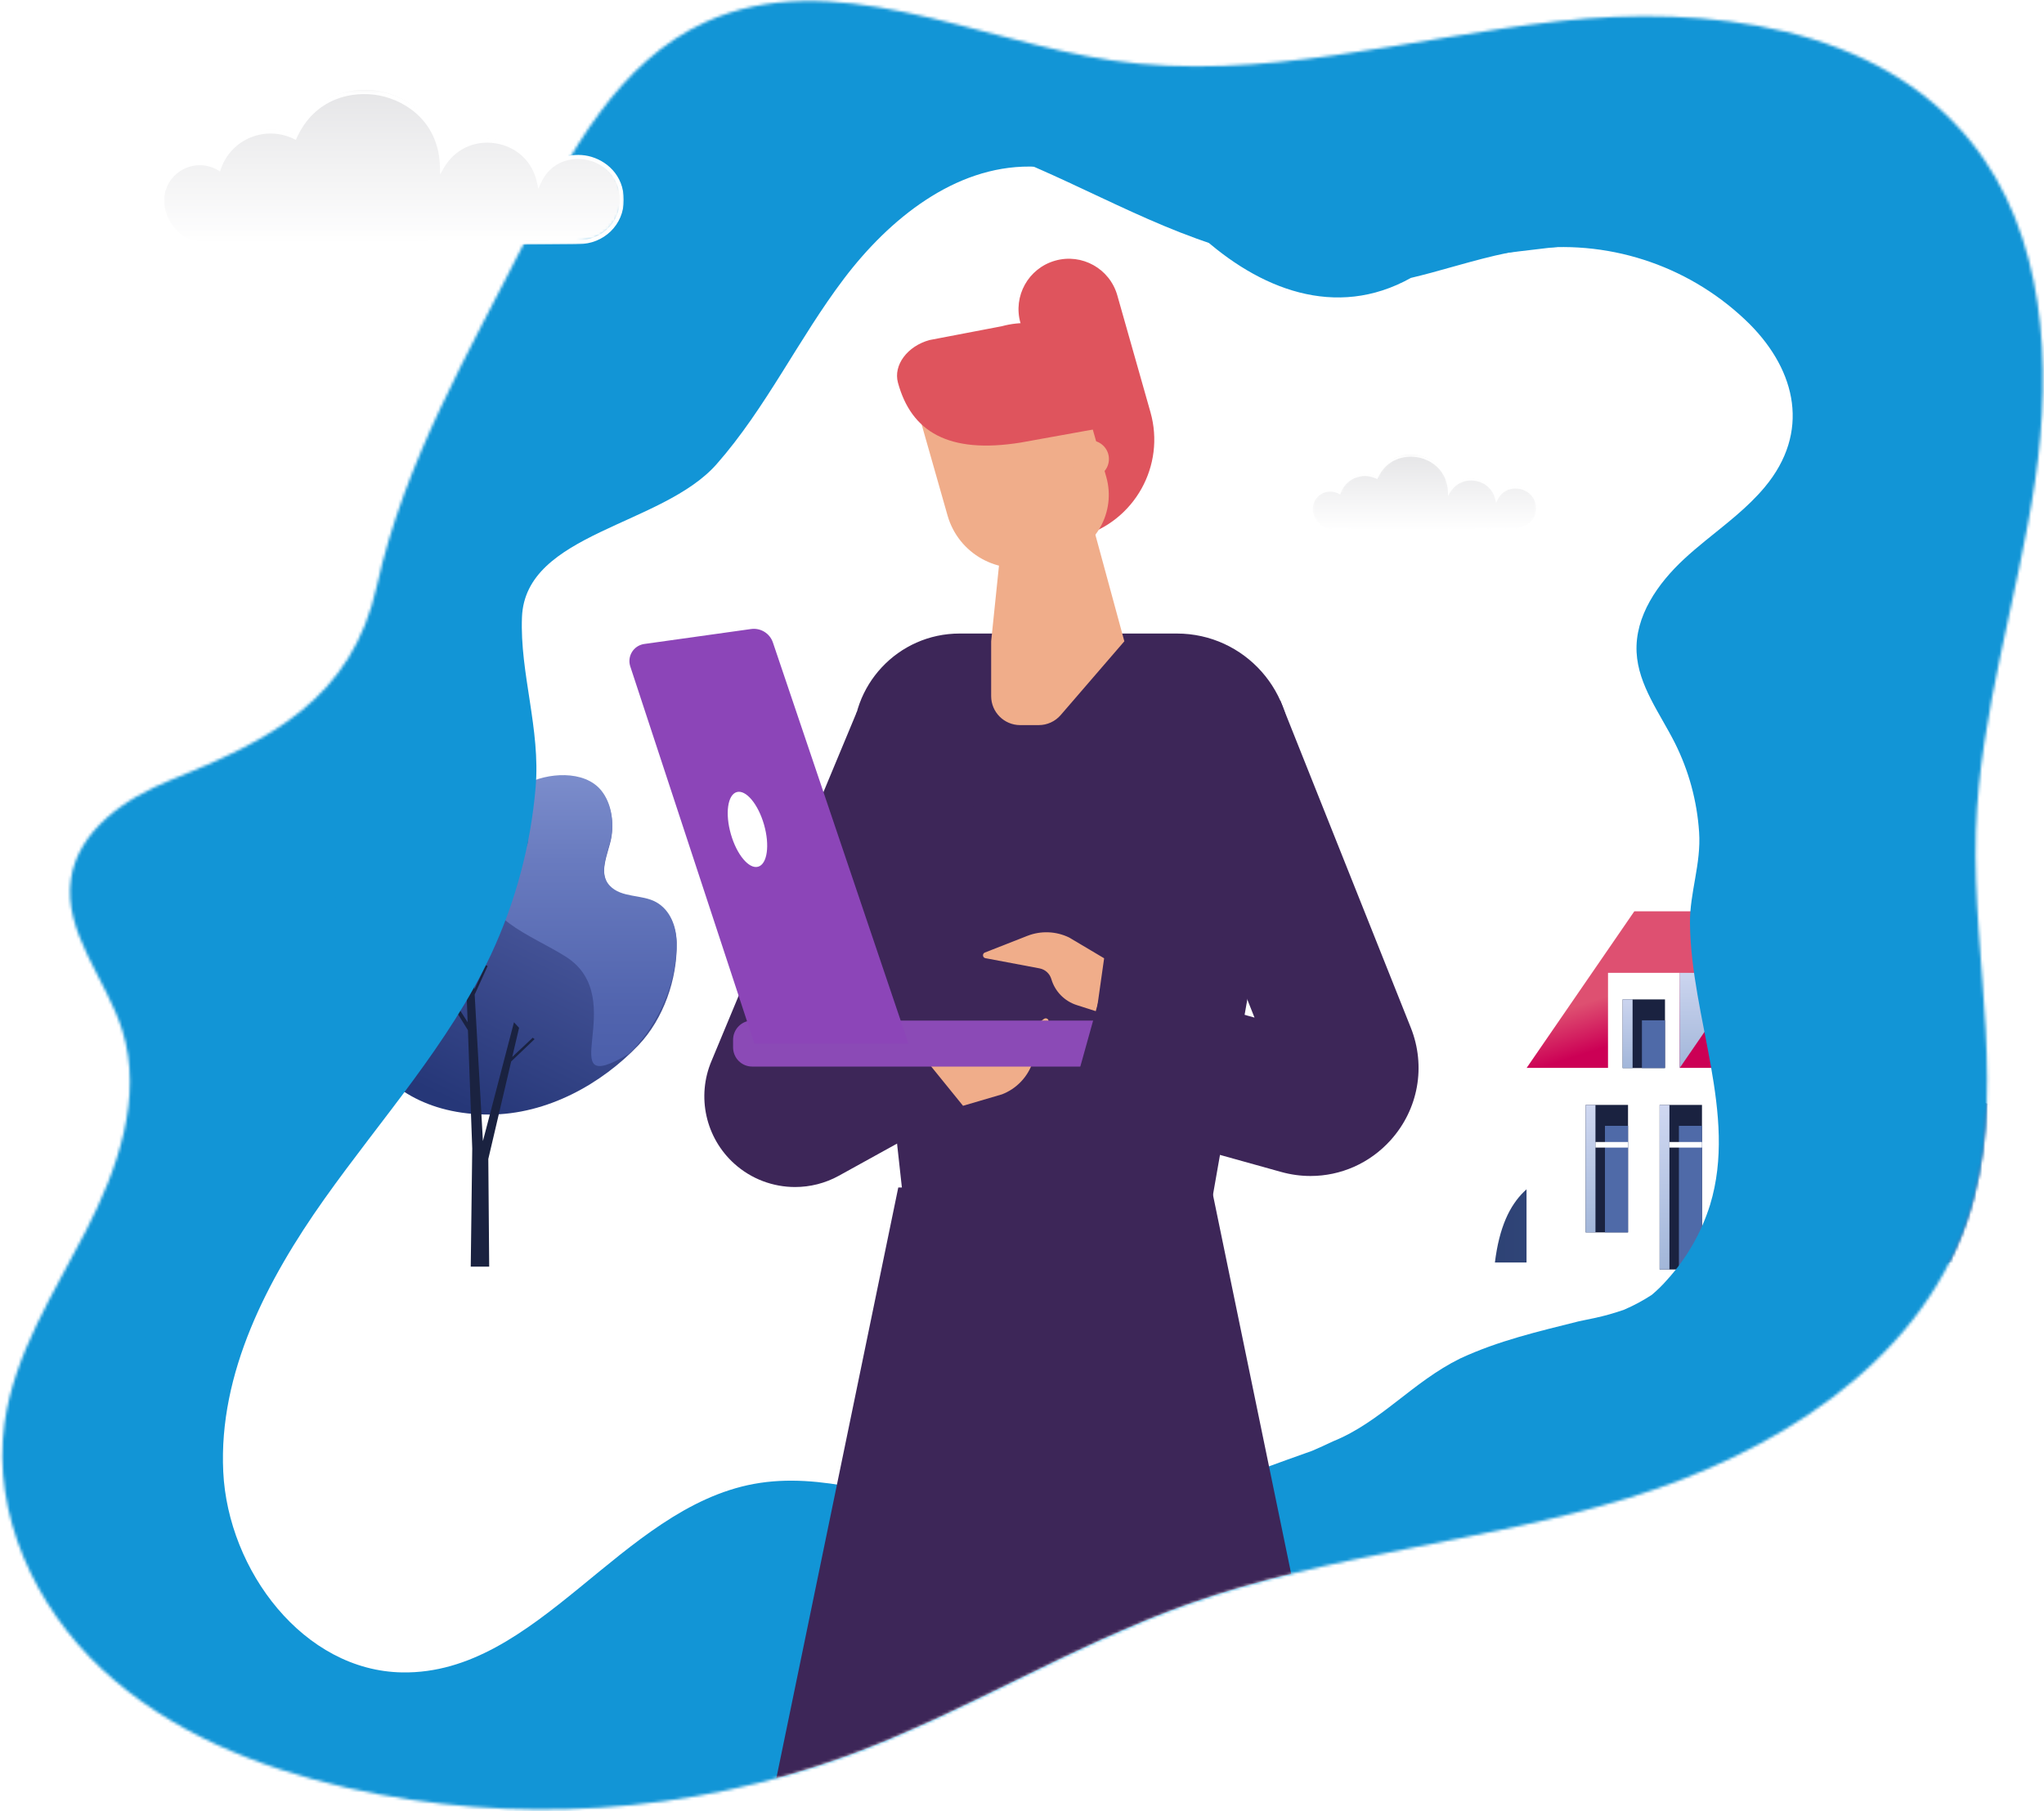 <?xml version="1.0" encoding="UTF-8"?>
<svg width="711px" height="630px" viewBox="0 0 711 630" version="1.1" xmlns="http://www.w3.org/2000/svg" xmlns:xlink="http://www.w3.org/1999/xlink">
    <!-- Generator: Sketch 61 (89581) - https://sketch.com -->
    <title>SCENE9-blue</title>
    <desc>Created with Sketch.</desc>
    <defs>
        <path d="M684.026,425.122 C666.876,474.842 616.596,505.742 566.306,521.102 C516.016,536.462 462.626,540.452 413.086,558.082 C372.566,572.492 335.656,595.682 295.306,610.542 C239.402,631.01 178.786,634.943 120.706,621.872 C89.586,614.802 58.876,602.422 35.53,580.662 C12.184,558.902 -2.825,526.642 1.588,495.032 C4.948,470.962 18.712,449.872 29.836,428.262 C40.96,406.652 49.806,381.592 42.546,358.402 C36.926,340.452 21.946,324.332 24.701,305.722 C27.195,288.902 43.446,277.742 59.216,271.402 C94.136,257.362 122.356,243.232 131.106,203.772 C140.786,160.192 163.256,122.362 183.266,82.672 C198.166,53.112 215.196,21.452 245.316,7.722 C289.236,-12.308 338.996,13.972 386.746,21.022 C438.326,28.642 490.146,13.182 541.966,7.402 C593.786,1.622 653.046,8.792 685.696,49.452 C711.476,81.562 713.896,126.652 707.886,167.382 C701.876,208.112 688.636,247.892 687.306,289.052 C685.846,334.682 698.906,381.962 684.026,425.122 Z" id="path-1"></path>
        <linearGradient x1="168.94%" y1="49.995%" x2="-35.994%" y2="49.995%" id="linearGradient-3">
            <stop stop-color="#5473BA" offset="0%"></stop>
            <stop stop-color="#4F6DB1" offset="18%"></stop>
            <stop stop-color="#425B99" offset="48%"></stop>
            <stop stop-color="#2C4071" offset="86%"></stop>
            <stop stop-color="#233461" offset="100%"></stop>
        </linearGradient>
        <linearGradient x1="71.739%" y1="91.178%" x2="28.356%" y2="6.595%" id="linearGradient-4">
            <stop stop-color="#263778" offset="0%"></stop>
            <stop stop-color="#5A67AD" offset="100%"></stop>
        </linearGradient>
        <linearGradient x1="50.002%" y1="99.991%" x2="50.002%" y2="-39.438%" id="linearGradient-5">
            <stop stop-color="#485BA8" offset="0%"></stop>
            <stop stop-color="#5164AE" offset="20%"></stop>
            <stop stop-color="#697BBF" offset="52%"></stop>
            <stop stop-color="#91A2DA" offset="92%"></stop>
            <stop stop-color="#99AAE0" offset="100%"></stop>
        </linearGradient>
        <linearGradient x1="50.003%" y1="100%" x2="50.003%" y2="0%" id="linearGradient-6">
            <stop stop-color="#A2B6D9" offset="0%"></stop>
            <stop stop-color="#E0E4FA" offset="100%"></stop>
        </linearGradient>
        <linearGradient x1="50.003%" y1="-16.622%" x2="50.003%" y2="87.021%" id="linearGradient-7">
            <stop stop-color="#A2B6D9" offset="0%"></stop>
            <stop stop-color="#E0E4FA" offset="100%"></stop>
        </linearGradient>
        <linearGradient x1="50%" y1="-0.011%" x2="50%" y2="150.4%" id="linearGradient-8">
            <stop stop-color="#A2B6D9" offset="0%"></stop>
            <stop stop-color="#E0E4FA" offset="100%"></stop>
        </linearGradient>
        <linearGradient x1="58.581%" y1="62.541%" x2="43.522%" y2="40.529%" id="linearGradient-9">
            <stop stop-color="#CC0055" offset="0%"></stop>
            <stop stop-color="#DE5071" offset="100%"></stop>
        </linearGradient>
        <linearGradient x1="49.855%" y1="-0.021%" x2="49.855%" y2="151.12%" id="linearGradient-10">
            <stop stop-color="#A2B6D9" offset="0%"></stop>
            <stop stop-color="#E0E4FA" offset="100%"></stop>
        </linearGradient>
        <linearGradient x1="50%" y1="3.20461263e-14%" x2="50%" y2="137.761%" id="linearGradient-11">
            <stop stop-color="#A2B6D9" offset="0%"></stop>
            <stop stop-color="#E0E4FA" offset="100%"></stop>
        </linearGradient>
        <linearGradient x1="50%" y1="0%" x2="50%" y2="137.147%" id="linearGradient-12">
            <stop stop-color="#A2B6D9" offset="0%"></stop>
            <stop stop-color="#E0E4FA" offset="100%"></stop>
        </linearGradient>
        <linearGradient x1="50%" y1="100%" x2="50%" y2="-47.426%" id="linearGradient-13">
            <stop stop-color="#A2B6D9" offset="0%"></stop>
            <stop stop-color="#E0E4FA" offset="100%"></stop>
        </linearGradient>
        <path d="M30.95,13.041 C26.88,5.826 16.087,7.559 14.436,15.65 L14.436,15.65 C11.162,8.381 0.349,10.758 0.349,18.703 L0.349,18.703 C0.349,22.802 3.651,25.954 7.726,25.954 L7.726,25.954 C7.726,25.954 7.192,26.109 72.173,26.109 L72.173,26.109 C75.719,26.109 78.594,22.397 78.594,18.829 L78.594,18.829 C78.594,13.825 73.18,10.739 68.921,13.267 L68.921,13.267 C67.137,7.917 61.044,5.375 55.993,7.89 L55.993,7.89 C53.616,2.551 48.898,0.116 44.192,0.116 L44.192,0.116 C37.629,0.116 31.089,4.85 30.95,13.041" id="path-14"></path>
        <linearGradient x1="50%" y1="102.237%" x2="50%" y2="-5.501%" id="linearGradient-16">
            <stop stop-color="#FFFFFF" offset="0%"></stop>
            <stop stop-color="#E4E4E6" offset="100%"></stop>
        </linearGradient>
        <polygon id="path-17" points="0 0.153 79.056 0.153 79.056 26.576 0 26.576"></polygon>
        <filter x="-1.0%" y="-1.0%" width="101.9%" height="101.9%" filterUnits="objectBoundingBox" id="filter-19">
            <feOffset dx="0" dy="0" in="SourceAlpha" result="shadowOffsetOuter1"></feOffset>
            <feGaussianBlur stdDeviation="5" in="shadowOffsetOuter1" result="shadowBlurOuter1"></feGaussianBlur>
            <feColorMatrix values="0 0 0 0 0   0 0 0 0 0   0 0 0 0 0  0 0 0 0.972 0" type="matrix" in="shadowBlurOuter1" result="shadowMatrixOuter1"></feColorMatrix>
            <feMerge>
                <feMergeNode in="shadowMatrixOuter1"></feMergeNode>
                <feMergeNode in="SourceGraphic"></feMergeNode>
            </feMerge>
        </filter>
        <filter x="-4.2%" y="-4.2%" width="108.3%" height="108.3%" filterUnits="objectBoundingBox" id="filter-20">
            <feOffset dx="5" dy="5" in="SourceAlpha" result="shadowOffsetOuter1"></feOffset>
            <feGaussianBlur stdDeviation="20" in="shadowOffsetOuter1" result="shadowBlurOuter1"></feGaussianBlur>
            <feColorMatrix values="0 0 0 0 0   0 0 0 0 0   0 0 0 0 0  0 0 0 0.884 0" type="matrix" in="shadowBlurOuter1" result="shadowMatrixOuter1"></feColorMatrix>
            <feMerge>
                <feMergeNode in="shadowMatrixOuter1"></feMergeNode>
                <feMergeNode in="SourceGraphic"></feMergeNode>
            </feMerge>
        </filter>
        <filter x="-4.6%" y="-4.6%" width="109.2%" height="109.2%" filterUnits="objectBoundingBox" id="filter-21">
            <feOffset dx="0" dy="0" in="SourceAlpha" result="shadowOffsetOuter1"></feOffset>
            <feGaussianBlur stdDeviation="25" in="shadowOffsetOuter1" result="shadowBlurOuter1"></feGaussianBlur>
            <feColorMatrix values="0 0 0 0 0   0 0 0 0 0   0 0 0 0 0  0 0 0 0.897 0" type="matrix" in="shadowBlurOuter1" result="shadowMatrixOuter1"></feColorMatrix>
            <feMerge>
                <feMergeNode in="shadowMatrixOuter1"></feMergeNode>
                <feMergeNode in="SourceGraphic"></feMergeNode>
            </feMerge>
        </filter>
        <path d="M63.163,26.615 C54.857,11.89 32.831,15.426 29.461,31.939 L29.461,31.939 C22.78,17.103 0.711,21.955 0.711,38.169 L0.711,38.169 C0.711,46.536 7.452,52.968 15.768,52.968 L15.768,52.968 C15.768,52.968 14.678,53.284 147.293,53.284 L147.293,53.284 C154.529,53.284 160.395,45.708 160.395,38.427 L160.395,38.427 C160.395,28.215 149.347,21.917 140.654,27.075 L140.654,27.075 C137.013,16.158 124.58,10.97 114.272,16.102 L114.272,16.102 C109.419,5.206 99.791,0.238 90.187,0.237 L90.187,0.237 C76.794,0.236 63.448,9.897 63.163,26.615" id="path-22"></path>
        <linearGradient x1="50%" y1="102.237%" x2="50%" y2="-5.501%" id="linearGradient-24">
            <stop stop-color="#FFFFFF" offset="0%"></stop>
            <stop stop-color="#E4E4E6" offset="100%"></stop>
        </linearGradient>
        <polygon id="path-25" points="0 0.313 161.339 0.313 161.339 54.236 0 54.236"></polygon>
    </defs>
    <g id="SCENE9-blue" stroke="none" stroke-width="1" fill="none" fill-rule="evenodd">
        <mask id="mask-2" fill="white">
            <use xlink:href="#path-1"></use>
        </mask>
        <g id="MASK"></g>
        <rect id="ground" stroke="#979797" fill="#D3D7E5" mask="url(#mask-2)" x="-829" y="-303" width="1620" height="934"></rect>
        <rect id="sky" stroke="#979797" fill="#92B7D8" mask="url(#mask-2)" x="-829" y="-495" width="1620" height="934"></rect>
        <g id="bush2" mask="url(#mask-2)" fill="url(#linearGradient-3)" fill-rule="nonzero">
            <g transform="translate(520, 368)" id="Path">
                <path d="M251.29,35.3 C245.309,34.267 239.179,34.492 233.29,35.96 C199,44.37 191.5,26 177.39,18.39 C151.56,4.39 138.85,39.08 122.7,21.26 C100.16,-3.61 81.9,-6.15 67.34,16.77 C46.41,49.73 6.05,21.89 0,71.15 L251.29,71.15 L251.29,35.3 Z"></path>
            </g>
        </g>
        <g id="scene" mask="url(#mask-2)">
            <g transform="translate(-690, -790)">
                <g id="tree" transform="translate(863, 1145) scale(-1, 1) translate(-863, -1145) translate(800, 1059)">
                    <path d="M115.92,29.232 C116.172,14.307 102.507,9.614 89.252,13.778 C79.222,16.928 78.41,18.302 53.021,4.259 C45.908,0.334 32.697,-0.895 26.775,6.565 C23.304,10.931 22.415,17.275 23.386,22.567 C24.318,27.657 28.18,34.996 23.89,39.577 C19.807,43.917 12.707,42.544 7.755,45.303 C2.804,48.063 0.756,53.758 0.63,59.088 C0.372,71.543 5.229,85.434 13.86,94.5 C26.643,107.919 45.574,118.692 65.873,118.692 C87.242,118.692 101.934,109.368 109.721,95.426 C115.429,85.207 118.409,81.894 122.51,76.791 C127.506,70.573 126.347,62.496 121.502,56.341 C112.921,45.429 115.731,39.52 115.92,29.232 Z" id="Path" fill="url(#linearGradient-4)" fill-rule="nonzero"></path>
                    <path d="M90.008,13.06 L89.24,13.28 C79.21,16.43 78.397,17.804 53.008,3.755 C45.908,-0.17 32.697,-1.399 26.775,6.061 C23.304,10.427 22.409,16.771 23.386,22.063 C24.324,27.147 28.18,34.499 23.89,39.073 C19.814,43.413 12.707,42.04 7.762,44.799 C2.816,47.559 0.756,53.254 0.63,58.59 C0.359,71.045 5.752,84.477 13.86,93.977 C14.921,95.23 16.044,96.428 17.224,97.568 C45.083,114.017 16.122,78.492 39.117,63.819 C50.476,56.549 72.45,48.919 62.868,37.359 C55.887,28.911 50.589,25.616 52.718,20.979 C53.89,18.415 57.305,16.002 68.097,17.911 C82.851,20.519 93.631,15.435 90.008,13.06 Z" id="Path" fill="url(#linearGradient-5)" fill-rule="nonzero"></path>
                    <polygon id="Path" fill="#1A2240" fill-rule="nonzero" points="73.231 89.359 83.267 73.162 82.341 72.463 73.332 86.575 74.183 63.233 71.77 61.318 70.988 75.146 67.032 66.73 66.364 67.026 70.888 76.961 68.021 127.909 57.217 86.594 55.44 88.521 57.821 98.658 50.69 91.961 50.047 92.453 58.187 100.22 66.144 134.133 65.835 171.593 72.255 171.593 71.732 130.511"></polygon>
                </g>
                <g id="house" transform="translate(1221, 1107)">
                    <polygon id="Path" fill="url(#linearGradient-6)" fill-rule="nonzero" points="81.6 124.585 156.595 124.585 156.595 54.52 119.1 0 81.6 54.52"></polygon>
                    <rect id="Rectangle" fill="#FFFFFF" fill-rule="nonzero" x="94.82" y="67.335" width="72.79" height="57.245"></rect>
                    <rect id="Rectangle" fill="url(#linearGradient-7)" fill-rule="nonzero" transform="translate(205.107, 95.963) rotate(180) translate(-205.107, -95.963) " x="167.61" y="67.34" width="74.995" height="57.245"></rect>
                    <rect id="Rectangle" fill="#9D9494" fill-rule="nonzero" x="105.83" y="80.24" width="50.765" height="44.345"></rect>
                    <rect id="Rectangle" fill="url(#linearGradient-8)" fill-rule="nonzero" transform="translate(107.535, 102.407) rotate(180) translate(-107.535, -102.407) " x="105.83" y="80.235" width="3.41" height="44.345"></rect>
                    <rect id="Rectangle" fill="#1A2240" fill-rule="nonzero" x="112.44" y="29.79" width="13.32" height="24.73"></rect>
                    <rect id="Rectangle" fill="#FFFFFF" fill-rule="nonzero" x="122.3" y="29.79" width="3.46" height="24.73"></rect>
                    <rect id="Rectangle" fill="#415680" fill-rule="nonzero" x="109.24" y="80.24" width="47.355" height="1"></rect>
                    <rect id="Rectangle" fill="#415680" fill-rule="nonzero" x="109.24" y="83.855" width="47.355" height="1"></rect>
                    <rect id="Rectangle" fill="#415680" fill-rule="nonzero" x="109.24" y="87.47" width="47.355" height="1"></rect>
                    <rect id="Rectangle" fill="#415680" fill-rule="nonzero" x="109.24" y="91.08" width="47.355" height="1"></rect>
                    <rect id="Rectangle" fill="#415680" fill-rule="nonzero" x="109.24" y="94.695" width="47.355" height="1"></rect>
                    <rect id="Rectangle" fill="#415680" fill-rule="nonzero" x="109.24" y="98.31" width="47.355" height="1"></rect>
                    <rect id="Rectangle" fill="#415680" fill-rule="nonzero" x="109.24" y="101.925" width="47.355" height="1"></rect>
                    <rect id="Rectangle" fill="#415680" fill-rule="nonzero" x="109.24" y="105.54" width="47.355" height="1"></rect>
                    <rect id="Rectangle" fill="#415680" fill-rule="nonzero" x="109.24" y="109.155" width="47.355" height="1"></rect>
                    <rect id="Rectangle" fill="#415680" fill-rule="nonzero" x="109.24" y="112.77" width="47.355" height="1"></rect>
                    <rect id="Rectangle" fill="#415680" fill-rule="nonzero" x="109.24" y="116.385" width="47.355" height="1"></rect>
                    <rect id="Rectangle" fill="#415680" fill-rule="nonzero" x="109.24" y="120" width="47.355" height="1"></rect>
                    <rect id="Rectangle" fill="#415680" fill-rule="nonzero" x="109.24" y="123.615" width="47.355" height="1"></rect>
                    <polygon id="Path" fill="url(#linearGradient-9)" fill-rule="nonzero" points="37.49 0 119.1 0 81.6 54.52 0 54.52"></polygon>
                    <polygon id="Path" fill="#FFFFFF" fill-rule="nonzero" points="53.255 54.52 53.255 21.395 28.345 21.395 28.345 54.52 0 54.52 0 124.585 81.6 124.585 81.6 54.52"></polygon>
                    <rect id="Rectangle" fill="#1A2240" fill-rule="nonzero" transform="translate(40.797, 42.578) rotate(-180) translate(-40.797, -42.578) " x="33.43" y="30.64" width="14.735" height="23.875"></rect>
                    <rect id="Rectangle" fill="url(#linearGradient-10)" fill-rule="nonzero" transform="translate(35.16, 42.578) rotate(-180) translate(-35.16, -42.578) " x="33.43" y="30.64" width="3.46" height="23.875"></rect>
                    <rect id="Rectangle" fill="#1A2240" fill-rule="nonzero" x="20.57" y="67.335" width="14.735" height="44.345"></rect>
                    <rect id="Rectangle" fill="url(#linearGradient-11)" fill-rule="nonzero" transform="translate(22.275, 89.513) rotate(180) translate(-22.275, -89.513) " x="20.57" y="67.34" width="3.41" height="44.345"></rect>
                    <rect id="Rectangle" fill="#1A2240" fill-rule="nonzero" transform="translate(53.663, 95.963) rotate(180) translate(-53.663, -95.963) " x="46.295" y="67.34" width="14.735" height="57.245"></rect>
                    <rect id="Rectangle" fill="url(#linearGradient-12)" fill-rule="nonzero" transform="translate(48, 95.963) rotate(180) translate(-48, -95.963) " x="46.295" y="67.34" width="3.41" height="57.245"></rect>
                    <polygon id="Path" fill="url(#linearGradient-13)" fill-rule="nonzero" points="53.255 21.395 76.035 21.395 53.255 54.52"></polygon>
                    <rect id="Rectangle" fill="#4F6AA8" fill-rule="nonzero" x="27.28" y="74.61" width="8.03" height="37.07"></rect>
                    <rect id="Rectangle" fill="#4F6AA8" fill-rule="nonzero" x="53.005" y="74.61" width="8.03" height="49.97"></rect>
                    <rect id="Rectangle" fill="#FFFFFF" fill-rule="nonzero" x="23.98" y="80.24" width="11.33" height="1.94"></rect>
                    <rect id="Rectangle" fill="#FFFFFF" fill-rule="nonzero" x="49.705" y="80.24" width="11.33" height="1.94"></rect>
                    <rect id="Rectangle" fill="#4F6AA8" fill-rule="nonzero" x="40.14" y="37.915" width="8.03" height="16.6"></rect>
                    <rect id="Rectangle" fill="#4F6AA8" fill-rule="nonzero" x="115.685" y="37.065" width="6.61" height="17.455"></rect>
                </g>
                <g id="Cloud1-Copy" transform="translate(1185, 961.5) scale(-1, 1) translate(-1185, -961.5) translate(1145, 948)">
                    <g id="Group-3">
                        <mask id="mask-15" fill="white">
                            <use xlink:href="#path-14"></use>
                        </mask>
                        <g id="Clip-2"></g>
                        <path d="M30.95,13.041 C26.88,5.826 16.087,7.559 14.436,15.65 L14.436,15.65 C11.162,8.381 0.349,10.758 0.349,18.703 L0.349,18.703 C0.349,22.802 3.651,25.954 7.726,25.954 L7.726,25.954 C7.726,25.954 7.192,26.109 72.173,26.109 L72.173,26.109 C75.719,26.109 78.594,22.397 78.594,18.829 L78.594,18.829 C78.594,13.825 73.18,10.739 68.921,13.267 L68.921,13.267 C67.137,7.917 61.044,5.375 55.993,7.89 L55.993,7.89 C53.616,2.551 48.898,0.116 44.192,0.116 L44.192,0.116 C37.629,0.116 31.089,4.85 30.95,13.041" id="Fill-1" fill="url(#linearGradient-16)" mask="url(#mask-15)"></path>
                    </g>
                    <g id="Group-6">
                        <mask id="mask-18" fill="white">
                            <use xlink:href="#path-17"></use>
                        </mask>
                        <g id="Clip-5"></g>
                        <path d="M8.055,25.741 C9.511,25.776 18.375,25.881 72.277,25.881 C75.758,25.881 78.358,22.258 78.358,19.02 C78.358,16.824 77.214,14.863 75.296,13.774 C73.376,12.683 71.096,12.696 69.197,13.81 L68.826,14.028 L68.689,13.622 C67.871,11.196 66.035,9.24 63.653,8.254 C61.259,7.265 58.553,7.354 56.228,8.498 L55.904,8.658 L55.755,8.329 C52.675,1.49 46.169,0.169 41.533,1.112 C36.913,2.053 31.473,5.809 31.343,13.295 L31.321,14.565 L30.691,13.46 C28.88,10.285 25.502,8.668 21.871,9.239 C18.244,9.81 15.534,12.378 14.799,15.942 L14.583,16.989 L14.139,16.015 C12.412,12.225 8.812,11.522 6.252,12.072 C3.69,12.623 0.698,14.739 0.698,18.894 C0.698,22.726 3.79,25.728 7.737,25.728 L8.055,25.741 Z M72.277,26.576 C39.115,26.576 23.377,26.535 16.013,26.501 C12.615,26.485 10.195,26.467 8.82,26.448 C8.271,26.441 7.94,26.436 7.737,26.414 L7.737,26.422 C3.399,26.422 -0,23.115 -0,18.894 C-0,14.619 3.066,12.046 6.105,11.393 C8.915,10.788 12.429,11.676 14.345,14.904 C15.383,11.52 18.152,9.121 21.762,8.554 C25.317,7.994 28.65,9.376 30.701,12.193 C31.32,5.019 36.75,1.378 41.393,0.431 C46.583,-0.626 53.137,1.232 56.243,7.723 C58.673,6.636 61.451,6.592 63.921,7.613 C66.36,8.622 68.269,10.576 69.21,13.011 C71.249,11.972 73.624,12.024 75.643,13.171 C77.78,14.386 79.056,16.572 79.056,19.02 C79.056,22.586 76.157,26.576 72.277,26.576 L72.277,26.576 Z" id="Fill-4" fill="#FFFFFF" mask="url(#mask-18)"></path>
                    </g>
                </g>
                <g id="bottom-shape" filter="url(#filter-19)" transform="translate(8, 17)">
                    <path d="M181.966,0.012 L0.011,1893.7 L1893.098,2075.59 L2075.048,181.909 L181.966,0.012 Z M1274.966,961.28 C1272.536,963.27 1270.136,965.29 1267.846,967.42 C1258.636,975.95 1250.656,987.36 1251.286,999.9 C1251.866,1011.4 1259.416,1021.14 1264.596,1031.42 C1269.444,1041.085 1272.31,1051.621 1273.026,1062.41 C1273.786,1073.52 1269.746,1083.45 1269.856,1094.13 C1270.206,1127.11 1286.456,1160.46 1276.866,1192.02 C1273.862,1201.681 1268.787,1210.571 1261.996,1218.07 C1260.327,1219.994 1258.508,1221.783 1256.556,1223.42 C1253.521,1225.399 1250.323,1227.115 1246.996,1228.55 C1243.587,1229.757 1240.103,1230.739 1236.566,1231.49 C1234.786,1231.88 1232.986,1232.25 1231.186,1232.61 C1217.016,1236.17 1203.206,1239.35 1189.856,1245.57 C1173.326,1253.73 1162.236,1267.67 1145.756,1274.33 C1143.346,1275.48 1140.906,1276.59 1138.396,1277.67 C1115.506,1285.69 1093.626,1294.84 1069.976,1299.09 C1067.396,1299.41 1064.786,1299.68 1062.176,1299.9 C1046.439,1301.34 1030.583,1300.752 1014.996,1298.15 C991.406,1294.1 967.796,1284.84 944.256,1289.17 C897.926,1297.7 869.056,1355.47 821.956,1354.74 C787.606,1354.22 761.306,1319.28 759.656,1284.95 C758.006,1250.62 774.936,1218.13 794.806,1190.1 C814.676,1162.07 838.146,1136.17 852.776,1105.07 C861.336,1086.738 866.597,1067.039 868.316,1046.88 C870.066,1026.63 862.786,1007.12 863.566,987.67 C864.736,958.29 912.286,956.01 931.266,934.46 C948.516,914.86 959.796,890.75 975.566,869.94 C991.336,849.13 1014.096,830.78 1040.196,830.939 C1059.066,831.06 1075.666,840.56 1092.246,850.48 C1094.616,851.89 1096.976,853.32 1099.356,854.72 C1119.866,873.47 1146.576,884.29 1172.776,869.67 C1175.146,869.11 1177.506,868.5 1179.866,867.87 C1191.666,864.69 1203.456,860.88 1215.516,859.48 C1243.293,856.451 1270.949,866.152 1290.746,885.87 C1306.826,902.13 1311.746,923.37 1295.906,942.39 C1289.888,949.63 1282.288,955.3 1274.968,961.28 L1274.966,961.28 Z" id="Shape" fill="#1295D6"></path>
                </g>
                <g id="middle-shape" filter="url(#filter-20)" transform="translate(0, 24)">
                    <path d="M1345.668,1012.319 C1333.928,1033.469 1310.668,1048.099 1304.788,1071.559 C1299.938,1090.949 1308.378,1110.869 1315.698,1129.469 C1328.258,1161.389 1326.688,1195.869 1306.468,1224.599 C1284.328,1256.049 1245.478,1268.149 1209.388,1274.849 C1189.798,1278.479 1171.498,1277.729 1152.388,1285.179 C1133.488,1292.539 1115.798,1302.779 1096.558,1309.299 C1075.839,1316.308 1053.837,1318.69 1032.098,1316.279 C1017.168,1314.609 1002.558,1310.699 987.608,1309.249 C964.368,1306.999 944.528,1314.689 925.038,1326.799 C908.658,1336.969 895.198,1351.369 878.658,1361.279 C844.318,1381.839 797.708,1379.569 765.528,1355.759 C733.348,1331.949 717.538,1288.029 727.148,1249.169 C741.188,1192.369 802.248,1151.819 802.898,1093.319 C803.128,1072.909 796.248,1049.999 808.528,1033.709 C815.678,1024.209 827.558,1019.849 837.368,1013.129 C861.998,996.239 861.728,973.129 867.638,947.099 C873.468,921.409 890.248,895.739 901.298,871.929 C911.048,850.889 921.678,828.799 940.948,815.909 C967.878,797.909 1004.148,802.969 1034.328,814.739 C1064.508,826.509 1092.638,844.279 1124.398,850.589 C1153.228,856.319 1182.968,852.189 1212.128,848.589 C1241.288,844.989 1271.358,841.969 1299.678,849.799 C1319.688,855.139 1338.978,867.419 1350.628,884.749 C1363.388,903.739 1357.458,927.899 1357.068,949.829 C1356.678,971.229 1356.048,993.609 1345.668,1012.319 Z M181.959,0.99 L0.005,1894.669 L1893.205,2076.579 L2075.168,182.898 L181.959,0.99 Z" id="Compound_Shape" fill="#1295D6"></path>
                </g>
                <g id="woman3" transform="translate(907, 880)">
                    <path d="M150.025,0.671 L150.025,0.671 C159.328,-1.973 169.014,3.431 171.654,12.739 L183.179,53.351 C188.459,71.961 177.649,91.334 159.04,96.609 L137.953,22.3 C135.313,12.998 140.713,3.311 150.025,0.671" id="Fill-79" fill="#DF545D"></path>
                    <path d="M103.249,382.324 L195.116,381.446 L231.5,174.436 C234.289,150.993 215.977,130.372 192.366,130.372 L116.79,130.372 C95.363,130.372 78.409,148.502 79.844,169.876 L103.249,382.324" id="Fill-86" fill="#3D2658"></path>
                    <polyline id="Fill-87" fill="#3D2658" points="204.4 323.059 95.464 323.059 39.294 595.185 260.569 595.185 204.4 323.059"></polyline>
                    <path d="M143.627,106.588 L152.036,104.193 C164.214,100.727 171.27,88.046 167.809,75.873 L156.15,34.91 L101.54,50.447 L112.6,89.308 C116.396,102.647 130.288,110.385 143.627,106.588" id="Fill-88" fill="#F0AD8A"></path>
                    <path d="M155.776,69.148 C155.478,72.719 158.137,75.854 161.713,76.151 C165.284,76.444 168.424,73.785 168.716,70.209 C169.014,66.633 166.35,63.499 162.779,63.206 C159.203,62.913 156.064,65.572 155.776,69.148" id="Fill-89" fill="#F0AD8A"></path>
                    <path d="M133.672,76.031 L160.24,82.103 L174.102,133.065 L151.96,158.731 C150.044,160.953 147.256,162.225 144.318,162.225 L137.862,162.225 C132.289,162.225 127.772,157.708 127.772,152.135 L127.772,133.065 L133.672,76.031 Z" id="Combined-Shape" fill="#F0AD8A"></path>
                    <path d="M166.964,58.727 L138.054,63.94 C112.811,68.001 99.976,60.105 95.348,43.099 C93.692,37.012 98.622,30.383 106.35,28.281 L131.454,23.481 C144.788,19.857 157.907,25.425 160.763,35.918 L166.964,58.727" id="Fill-91" fill="#DF545D"></path>
                    <path d="M59.564,322.9 C51.932,322.9 44.363,320.135 38.43,314.788 C28.432,305.783 25.249,291.407 30.51,279.019 L81.107,157.483 L131.752,166.54 L94.34,254.654 L116.996,295.66 L74.809,318.969 C70.033,321.609 64.782,322.9 59.564,322.9" id="Fill-93" fill="#3D2658"></path>
                    <path d="M117.988,294.643 L131.577,290.649 C136.296,288.811 140.035,285.091 141.888,280.382 L147.696,265.617 C148.07,264.662 146.966,263.812 146.14,264.417 L130.713,275.798 C129.11,276.979 126.979,277.161 125.193,276.268 C121.195,274.267 116.462,274.382 112.564,276.571 L106.228,280.132 L117.988,294.643" id="Fill-97" fill="#F0AD8A"></path>
                    <g id="laptop-copy" transform="translate(92, 204.5) scale(-1, 1) translate(-92, -204.5) translate(0, 128)">
                        <path d="M139.361,153 L6.634,153 C2.973,153 0,150.001 0,146.298 L0,143.702 C0,140.004 2.973,137 6.634,137 L139.361,137 C143.032,137 146,140.004 146,143.702 L146,146.298 C146,150.001 143.032,153 139.361,153" id="Fill-242" fill="#8B4AB6"></path>
                        <path d="M132.143,5.496 L85,145 L85,145 L138.596,145 L181.756,13.822 C182.791,10.674 181.079,7.283 177.931,6.247 C177.592,6.135 177.242,6.054 176.888,6.004 L139.745,0.804 C136.413,0.338 133.22,2.308 132.143,5.496 Z" id="Path-2" fill="#8C45B8"></path>
                        <ellipse id="Oval" fill="#FFFFFF" transform="translate(141, 70.5) rotate(16) translate(-141, -70.5) " cx="141" cy="70.5" rx="6" ry="13.5"></ellipse>
                    </g>
                    <path d="M164.708,253.161 L150.572,254.073 C145.508,253.972 140.723,251.759 137.363,247.972 L126.836,236.102 C126.16,235.334 126.904,234.153 127.888,234.441 L146.281,239.827 C148.196,240.388 150.26,239.827 151.633,238.377 C154.7,235.123 159.184,233.611 163.6,234.326 L170.771,235.492 L164.708,253.161" id="Fill-96" fill="#F0AD8A" transform="translate(148.673, 244.112) scale(1, -1) rotate(-27) translate(-148.673, -244.112) "></path>
                    <path d="M238.873,319.06 C235.48,319.06 232.052,318.604 228.664,317.659 L154.34,296.951 L167.555,249.527 L219.376,263.966 L182.574,171.311 L228.395,153.787 L273.755,267.499 C279.068,280.881 276.39,295.847 266.761,306.561 C259.484,314.654 249.371,319.06 238.873,319.06" id="Fill-94" fill="#3D2658"></path>
                </g>
                <g id="top-shape" filter="url(#filter-21)" transform="translate(15, 0)">
                    <path d="M1359.026,1215.122 C1341.876,1264.842 1291.596,1295.742 1241.306,1311.102 C1191.016,1326.462 1137.626,1330.452 1088.086,1348.082 C1047.566,1362.492 1010.656,1385.682 970.306,1400.542 C914.402,1421.01 853.786,1424.943 795.706,1411.872 C764.586,1404.802 733.876,1392.422 710.53,1370.662 C687.184,1348.902 672.175,1316.642 676.588,1285.032 C679.948,1260.962 693.712,1239.872 704.836,1218.262 C715.96,1196.652 724.806,1171.592 717.546,1148.402 C711.926,1130.452 696.946,1114.332 699.701,1095.722 C702.195,1078.902 718.446,1067.742 734.216,1061.402 C769.136,1047.362 797.356,1033.232 806.106,993.772 C815.786,950.192 838.256,912.362 858.266,872.672 C873.166,843.112 890.196,811.452 920.316,797.722 C964.236,777.692 1013.996,803.972 1061.746,811.022 C1113.326,818.642 1165.146,803.182 1216.966,797.402 C1268.786,791.622 1328.046,798.792 1360.696,839.452 C1386.476,871.562 1388.896,916.652 1382.886,957.382 C1376.876,998.112 1363.636,1037.892 1362.306,1079.052 C1360.846,1124.682 1373.906,1171.962 1359.026,1215.122 Z M182.947,0.988 L0.993,1894.672 L1894.193,2076.582 L2076.156,182.897 L182.947,0.988 Z" id="Compound_Shape" fill="#1295D6"></path>
                </g>
            </g>
        </g>
        <g id="Cloud1" transform="translate(136, 58.5) scale(-1, 1) translate(-136, -58.5) translate(55, 31)">
            <g id="Group-3">
                <mask id="mask-23" fill="white">
                    <use xlink:href="#path-22"></use>
                </mask>
                <g id="Clip-2"></g>
                <path d="M63.163,26.615 C54.857,11.89 32.831,15.426 29.461,31.939 L29.461,31.939 C22.78,17.103 0.711,21.955 0.711,38.169 L0.711,38.169 C0.711,46.536 7.452,52.968 15.768,52.968 L15.768,52.968 C15.768,52.968 14.678,53.284 147.293,53.284 L147.293,53.284 C154.529,53.284 160.395,45.708 160.395,38.427 L160.395,38.427 C160.395,28.215 149.347,21.917 140.654,27.075 L140.654,27.075 C137.013,16.158 124.58,10.97 114.272,16.102 L114.272,16.102 C109.419,5.206 99.791,0.238 90.187,0.237 L90.187,0.237 C76.794,0.236 63.448,9.897 63.163,26.615" id="Fill-1" fill="url(#linearGradient-24)" mask="url(#mask-23)"></path>
            </g>
            <g id="Group-6">
                <mask id="mask-26" fill="white">
                    <use xlink:href="#path-25"></use>
                </mask>
                <g id="Clip-5"></g>
                <path d="M16.439,52.532 C19.41,52.604 37.5,52.819 147.505,52.819 C154.608,52.819 159.914,45.425 159.914,38.815 C159.914,34.335 157.579,30.333 153.666,28.11 C149.747,25.883 145.095,25.909 141.218,28.184 L140.461,28.629 L140.182,27.8 C138.513,22.849 134.766,18.856 129.904,16.846 C125.019,14.826 119.497,15.007 114.752,17.343 L114.089,17.669 L113.787,16.998 C107.501,3.041 94.223,0.344 84.762,2.269 C75.334,4.19 64.23,11.855 63.966,27.132 L63.921,29.724 L62.635,27.469 C58.939,20.991 52.044,17.689 44.634,18.856 C37.233,20.02 31.703,25.262 30.202,32.534 L29.761,34.672 L28.855,32.684 C25.332,24.948 17.983,23.515 12.759,24.636 C7.53,25.76 1.425,30.08 1.425,38.559 C1.425,46.379 7.735,52.506 15.79,52.506 L16.439,52.532 Z M147.505,54.236 C79.827,54.236 47.708,54.153 32.68,54.083 C25.745,54.051 20.806,54.015 17.999,53.976 C16.88,53.961 16.204,53.951 15.79,53.907 L15.79,53.923 C6.936,53.923 -0,47.174 -0,38.559 C-0,29.834 6.257,24.583 12.458,23.25 C18.194,22.017 25.365,23.829 29.275,30.416 C31.393,23.509 37.045,18.615 44.412,17.456 C51.668,16.314 58.469,19.135 62.656,24.884 C63.918,10.243 75,2.812 84.476,0.88 C95.068,-1.277 108.444,2.514 114.781,15.762 C119.741,13.543 125.411,13.453 130.45,15.537 C135.429,17.597 139.324,21.584 141.244,26.553 C145.407,24.434 150.254,24.538 154.373,26.88 C158.734,29.358 161.339,33.82 161.339,38.815 C161.339,46.094 155.422,54.236 147.505,54.236 L147.505,54.236 Z" id="Fill-4" fill="#FFFFFF" mask="url(#mask-26)"></path>
            </g>
        </g>
    </g>
</svg>